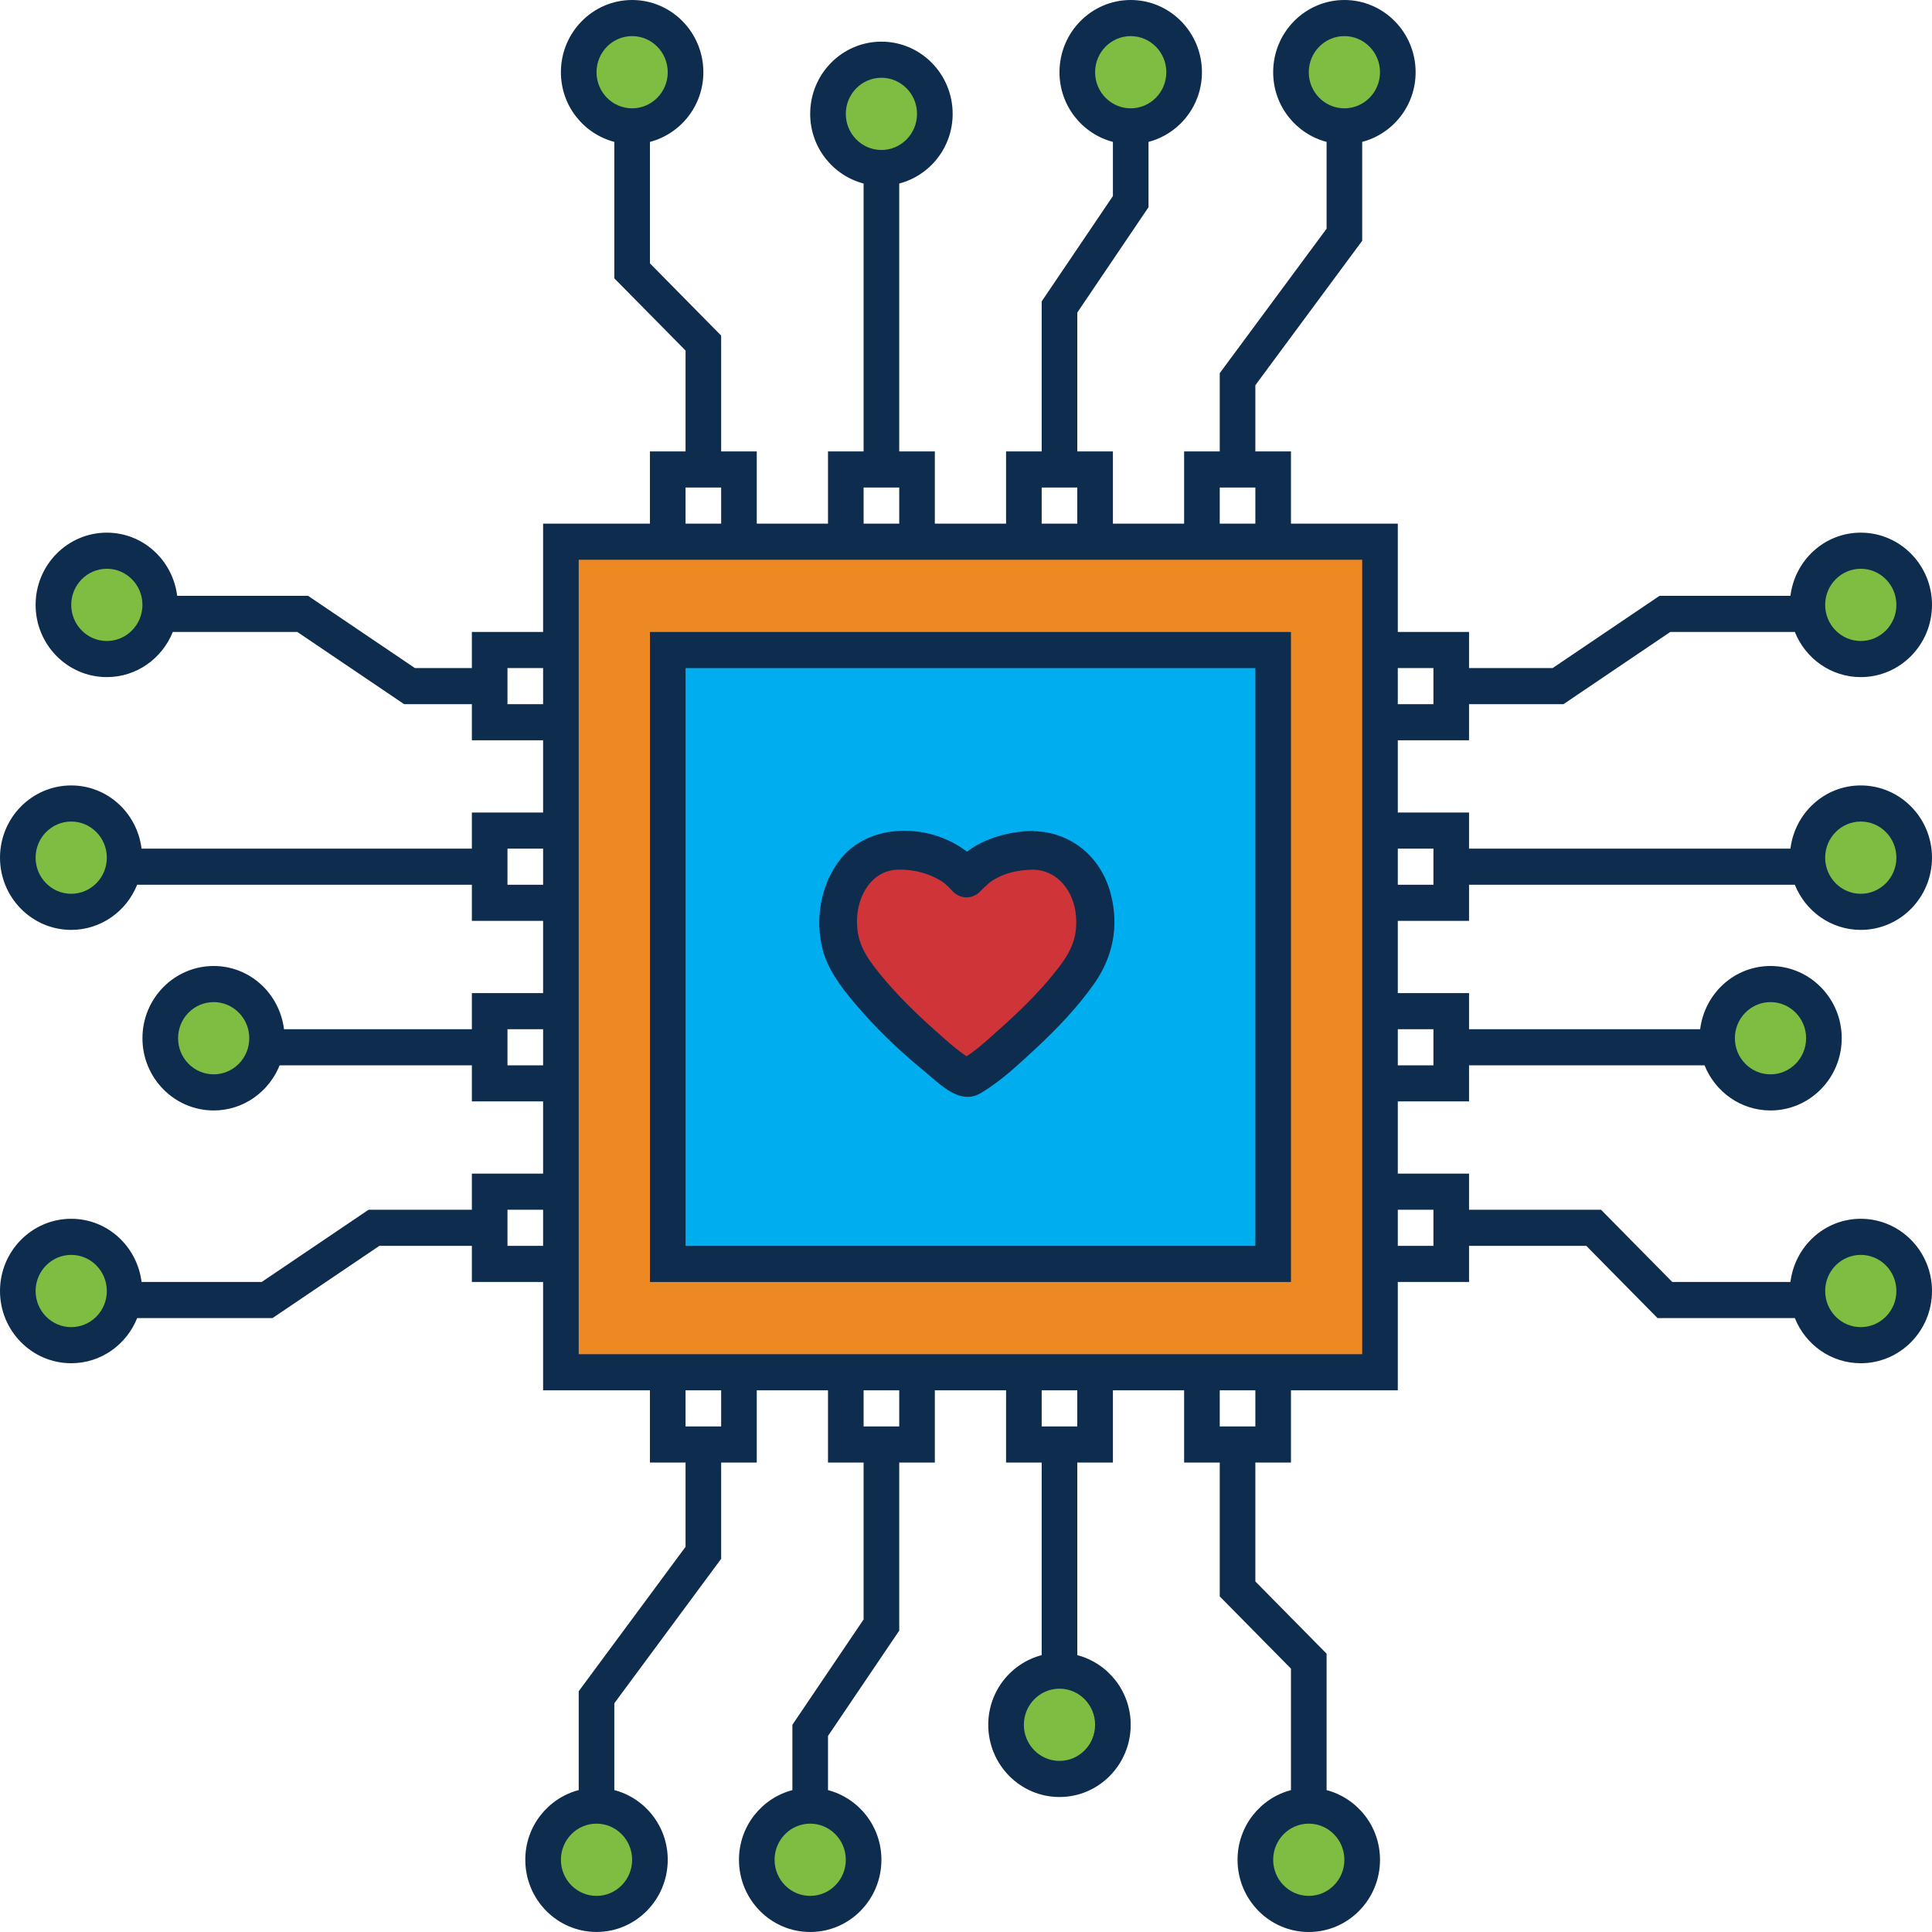 <svg xmlns="http://www.w3.org/2000/svg" width="100" height="100" viewBox="0 0 100 100" fill="none"><rect x="29" y="28.061" width="43" height="43" fill="#ED8922"></rect><rect x="35" y="34.195" width="31" height="31" fill="#00AEEF"></rect><ellipse cx="32.5" cy="3.499" rx="2.5" ry="2.5" fill="#7FBC42"></ellipse><ellipse cx="45.5" cy="5.5" rx="2.5" ry="2.5" fill="#7FBC42"></ellipse><ellipse cx="58.5" cy="3.499" rx="2.5" ry="2.5" fill="#7FBC42"></ellipse><ellipse cx="69.5" cy="3.499" rx="2.5" ry="2.5" fill="#7FBC42"></ellipse><ellipse cx="96.5" cy="31.5" rx="2.5" ry="2.5" fill="#7FBC42"></ellipse><ellipse cx="96.5" cy="44.5" rx="2.5" ry="2.5" fill="#7FBC42"></ellipse><ellipse cx="91.5" cy="53.5" rx="2.5" ry="2.5" fill="#7FBC42"></ellipse><ellipse cx="96.5" cy="66.5" rx="2.5" ry="2.5" fill="#7FBC42"></ellipse><ellipse cx="5.5" cy="31.5" rx="2.5" ry="2.5" fill="#7FBC42"></ellipse><ellipse cx="3.5" cy="44.5" rx="2.5" ry="2.5" fill="#7FBC42"></ellipse><ellipse cx="11.5" cy="53.5" rx="2.5" ry="2.5" fill="#7FBC42"></ellipse><ellipse cx="3.5" cy="66.5" rx="2.5" ry="2.5" fill="#7FBC42"></ellipse><ellipse cx="67.5" cy="96.5" rx="2.5" ry="2.5" fill="#7FBC42"></ellipse><ellipse cx="54.5" cy="89.5" rx="2.5" ry="2.5" fill="#7FBC42"></ellipse><ellipse cx="41.5" cy="96.5" rx="2.5" ry="2.5" fill="#7FBC42"></ellipse><ellipse cx="30.5" cy="96.5" rx="2.5" ry="2.5" fill="#7FBC42"></ellipse><path d="M76.037 47.664V45.794H92.9C93.447 47.163 94.767 48.131 96.313 48.131C98.348 48.131 100 46.456 100 44.392C100 42.329 98.348 40.654 96.313 40.654C94.435 40.654 92.901 42.084 92.673 43.925H76.037V42.056H72.35V38.318H76.037V36.449H80.924L86.454 32.71H92.9C93.447 34.078 94.767 35.047 96.313 35.047C98.348 35.047 100 33.372 100 31.308C100 29.245 98.348 27.57 96.313 27.57C94.435 27.57 92.901 29 92.673 30.841H85.895L80.365 34.579H76.037V32.71H72.35V27.103H66.82V23.364H64.977V19.938L70.507 12.462V7.344C72.094 6.927 73.272 5.477 73.272 3.738C73.272 1.675 71.62 0 69.585 0C67.55 0 65.899 1.675 65.899 3.738C65.899 5.477 67.076 6.927 68.664 7.344V11.837L63.134 19.314V23.364H61.29V27.103H57.604V23.364H55.76V16.178L59.447 10.725V7.344C61.034 6.927 62.212 5.477 62.212 3.738C62.212 1.675 60.56 0 58.525 0C56.49 0 54.839 1.675 54.839 3.738C54.839 5.477 56.017 6.927 57.604 7.344V10.148L53.917 15.6V23.364H52.074V27.103H48.387V23.364H46.544V9.5C48.131 9.083 49.309 7.632 49.309 5.894C49.309 3.83 47.657 2.156 45.622 2.156C43.587 2.156 41.935 3.83 41.935 5.894C41.935 7.632 43.113 9.083 44.7 9.5V23.364H42.857V27.103H39.17V23.364H37.327V17.37L33.641 13.632V7.344C35.228 6.927 36.406 5.477 36.406 3.738C36.406 1.675 34.754 0 32.719 0C30.684 0 29.032 1.675 29.032 3.738C29.032 5.477 30.21 6.927 31.797 7.344V14.406L35.484 18.144V23.364H33.641V27.103H28.111V32.71H24.424V34.579H21.477L15.947 30.841H9.171C8.942 29 7.408 27.57 5.53 27.57C3.495 27.57 1.843 29.245 1.843 31.308C1.843 33.372 3.495 35.047 5.53 35.047C7.075 35.047 8.394 34.078 8.944 32.71H15.39L20.92 36.449H24.424V38.318H28.111V42.056H24.424V43.925H7.327C7.099 42.084 5.565 40.654 3.687 40.654C1.652 40.654 0 42.329 0 44.392C0 46.456 1.652 48.131 3.687 48.131C5.231 48.131 6.551 47.163 7.1 45.794H24.424V47.664H28.111V51.402H24.424V53.271H14.7C14.472 51.43 12.938 50 11.06 50C9.025 50 7.373 51.675 7.373 53.738C7.373 55.802 9.025 57.477 11.06 57.477C12.605 57.477 13.924 56.508 14.474 55.14H24.424V57.009H28.111V60.748H24.424V62.617H19.076L13.546 66.355H7.327C7.099 64.514 5.565 63.084 3.687 63.084C1.652 63.084 0 64.759 0 66.822C0 68.886 1.652 70.561 3.687 70.561C5.231 70.561 6.551 69.593 7.1 68.224H14.105L19.635 64.486H24.424V66.355H28.111V71.963H33.641V75.701H35.484V80.062L29.954 87.538V92.654C28.367 93.071 27.189 94.522 27.189 96.26C27.189 98.323 28.841 99.998 30.876 99.998C32.911 99.998 34.562 98.323 34.562 96.26C34.562 94.522 33.384 93.071 31.797 92.654V88.161L37.327 80.684V75.701H39.17V71.963H42.857V75.701H44.7V83.822L41.014 89.275V92.656C39.427 93.073 38.249 94.523 38.249 96.262C38.249 98.325 39.901 100 41.935 100C43.971 100 45.622 98.325 45.622 96.262C45.622 94.523 44.444 93.073 42.857 92.656V89.852L46.544 84.4V75.701H48.387V71.963H52.074V75.701H53.917V85.669C52.33 86.086 51.152 87.536 51.152 89.275C51.152 91.338 52.804 93.013 54.839 93.013C56.874 93.013 58.525 91.338 58.525 89.275C58.525 87.536 57.347 86.086 55.76 85.669V75.701H57.604V71.963H61.29V75.701H63.134V82.63L66.82 86.368V92.656C65.233 93.073 64.055 94.523 64.055 96.262C64.055 98.325 65.707 100 67.742 100C69.777 100 71.429 98.325 71.429 96.262C71.429 94.523 70.251 93.073 68.664 92.656V85.594L64.977 81.856V75.701H66.82V71.963H72.35V66.355H76.037V64.486H82.107L85.793 68.224H92.9C93.447 69.593 94.767 70.561 96.313 70.561C98.348 70.561 100 68.886 100 66.822C100 64.759 98.348 63.084 96.313 63.084C94.435 63.084 92.901 64.514 92.673 66.355H86.557L82.87 62.617H76.037V60.748H72.35V57.009H76.037V55.14H88.227C88.774 56.508 90.094 57.477 91.641 57.477C93.676 57.477 95.327 55.802 95.327 53.738C95.327 51.675 93.676 50 91.641 50C89.762 50 88.229 51.43 88 53.271H76.037V51.402H72.35V47.664H76.037ZM96.313 42.523C97.331 42.523 98.157 43.361 98.157 44.392C98.157 45.424 97.331 46.262 96.313 46.262C95.296 46.262 94.47 45.424 94.47 44.392C94.47 43.361 95.296 42.523 96.313 42.523ZM96.313 29.439C97.331 29.439 98.157 30.277 98.157 31.308C98.157 32.34 97.331 33.178 96.313 33.178C95.296 33.178 94.47 32.34 94.47 31.308C94.47 30.277 95.296 29.439 96.313 29.439ZM72.35 34.579H74.194V36.449H72.35V34.579ZM67.742 3.738C67.742 2.707 68.568 1.869 69.585 1.869C70.603 1.869 71.429 2.707 71.429 3.738C71.429 4.77 70.603 5.607 69.585 5.607C68.568 5.607 67.742 4.77 67.742 3.738ZM56.682 3.738C56.682 2.707 57.508 1.869 58.525 1.869C59.543 1.869 60.369 2.707 60.369 3.738C60.369 4.77 59.543 5.607 58.525 5.607C57.508 5.607 56.682 4.77 56.682 3.738ZM43.779 5.894C43.779 4.862 44.605 4.025 45.622 4.025C46.64 4.025 47.465 4.862 47.465 5.894C47.465 6.926 46.64 7.763 45.622 7.763C44.605 7.763 43.779 6.926 43.779 5.894ZM30.876 3.738C30.876 2.707 31.701 1.869 32.719 1.869C33.736 1.869 34.562 2.707 34.562 3.738C34.562 4.77 33.736 5.607 32.719 5.607C31.701 5.607 30.876 4.77 30.876 3.738ZM5.53 33.178C4.512 33.178 3.687 32.34 3.687 31.308C3.687 30.277 4.512 29.439 5.53 29.439C6.547 29.439 7.373 30.277 7.373 31.308C7.373 32.34 6.547 33.178 5.53 33.178ZM3.687 46.262C2.669 46.262 1.843 45.424 1.843 44.392C1.843 43.361 2.669 42.523 3.687 42.523C4.704 42.523 5.53 43.361 5.53 44.392C5.53 45.424 4.704 46.262 3.687 46.262ZM11.06 55.608C10.042 55.608 9.217 54.77 9.217 53.738C9.217 52.706 10.042 51.869 11.06 51.869C12.077 51.869 12.903 52.706 12.903 53.738C12.903 54.77 12.077 55.608 11.06 55.608ZM3.687 68.692C2.669 68.692 1.843 67.854 1.843 66.822C1.843 65.791 2.669 64.953 3.687 64.953C4.704 64.953 5.53 65.791 5.53 66.822C5.53 67.854 4.704 68.692 3.687 68.692ZM28.111 64.486H26.267V62.617H28.111V64.486ZM28.111 55.14H26.267V53.271H28.111V55.14ZM28.111 45.794H26.267V43.925H28.111V45.794ZM28.111 36.449H26.267V34.579H28.111V36.449ZM32.719 96.262C32.719 97.293 31.893 98.131 30.876 98.131C29.858 98.131 29.032 97.293 29.032 96.262C29.032 95.23 29.858 94.392 30.876 94.392C31.893 94.392 32.719 95.23 32.719 96.262ZM43.779 96.262C43.779 97.293 42.953 98.131 41.935 98.131C40.918 98.131 40.092 97.293 40.092 96.262C40.092 95.23 40.918 94.392 41.935 94.392C42.953 94.392 43.779 95.23 43.779 96.262ZM56.682 89.275C56.682 90.306 55.856 91.144 54.839 91.144C53.821 91.144 52.995 90.306 52.995 89.275C52.995 88.243 53.821 87.406 54.839 87.406C55.856 87.406 56.682 88.243 56.682 89.275ZM69.585 96.262C69.585 97.293 68.759 98.131 67.742 98.131C66.724 98.131 65.899 97.293 65.899 96.262C65.899 95.23 66.724 94.392 67.742 94.392C68.759 94.392 69.585 95.23 69.585 96.262ZM63.134 25.234H64.977V27.103H63.134V25.234ZM53.917 25.234H55.76V27.103H53.917V25.234ZM44.7 25.234H46.544V27.103H44.7V25.234ZM35.484 25.234H37.327V27.103H35.484V25.234ZM37.327 73.832H35.484V71.963H37.327V73.832ZM46.544 73.832H44.7V71.963H46.544V73.832ZM55.76 73.832H53.917V71.963H55.76V73.832ZM64.977 73.832H63.134V71.963H64.977V73.832ZM70.507 70.094H29.954V28.972H70.507V70.094ZM96.313 64.953C97.331 64.953 98.157 65.791 98.157 66.822C98.157 67.854 97.331 68.692 96.313 68.692C95.296 68.692 94.47 67.854 94.47 66.822C94.47 65.791 95.296 64.953 96.313 64.953ZM74.194 62.617V64.486H72.35V62.617H74.194ZM91.641 51.869C92.658 51.869 93.484 52.706 93.484 53.738C93.484 54.77 92.658 55.608 91.641 55.608C90.623 55.608 89.797 54.77 89.797 53.738C89.797 52.706 90.623 51.869 91.641 51.869ZM74.194 53.271V55.14H72.35V53.271H74.194ZM72.35 43.925H74.194V45.794H72.35V43.925Z" fill="#0E2C4D"></path><path d="M66.82 32.711H33.641V66.356H66.82V32.711ZM64.977 64.487H35.484V34.58H64.977V64.487Z" fill="#0E2C4D"></path><path d="M53.488 43.992C51.048 43.992 50.041 45.46 50.041 45.46C50.041 45.46 49.034 43.992 46.595 43.992C44.156 43.992 43.038 46.465 43.479 48.714C43.92 50.963 48.924 55.238 50.026 55.812C51.143 55.254 56.132 50.963 56.572 48.714C57.013 46.465 55.911 43.992 53.456 43.992H53.488Z" fill="#CE3438"></path><path d="M53.488 43.003C51.898 43.035 50.152 43.593 49.192 44.965H50.891C49.302 42.7 45.32 42.221 43.526 44.439C42.503 45.699 42.173 47.517 42.566 49.096C42.881 50.373 43.857 51.505 44.706 52.462C45.682 53.563 46.768 54.568 47.901 55.493C48.688 56.147 49.695 57.216 50.765 56.578C51.836 55.94 52.717 55.094 53.582 54.297C54.7 53.26 55.754 52.159 56.635 50.915C57.595 49.543 57.926 47.964 57.501 46.305C57.013 44.375 55.471 43.067 53.488 43.019C52.229 42.987 52.229 44.981 53.488 45.013C54.747 45.045 55.581 46.13 55.691 47.39C55.801 48.65 55.345 49.4 54.59 50.341C53.74 51.409 52.733 52.382 51.71 53.292C51.017 53.914 50.356 54.536 49.538 54.967H50.529C49.727 54.552 49.097 53.946 48.405 53.339C47.382 52.43 46.39 51.457 45.525 50.389C44.785 49.479 44.313 48.73 44.36 47.549C44.407 46.305 45.147 45.045 46.485 45.013C47.256 44.997 47.996 45.172 48.672 45.571C48.861 45.683 48.908 45.731 49.097 45.906C49.255 46.066 49.318 46.177 49.176 45.97C49.617 46.608 50.435 46.608 50.876 45.97C50.718 46.209 50.781 46.082 50.907 45.97C51.096 45.794 51.175 45.715 51.332 45.603C51.977 45.172 52.701 45.029 53.472 45.013C54.731 44.997 54.747 43.003 53.472 43.019L53.488 43.003Z" fill="#0E2C4D"></path></svg>